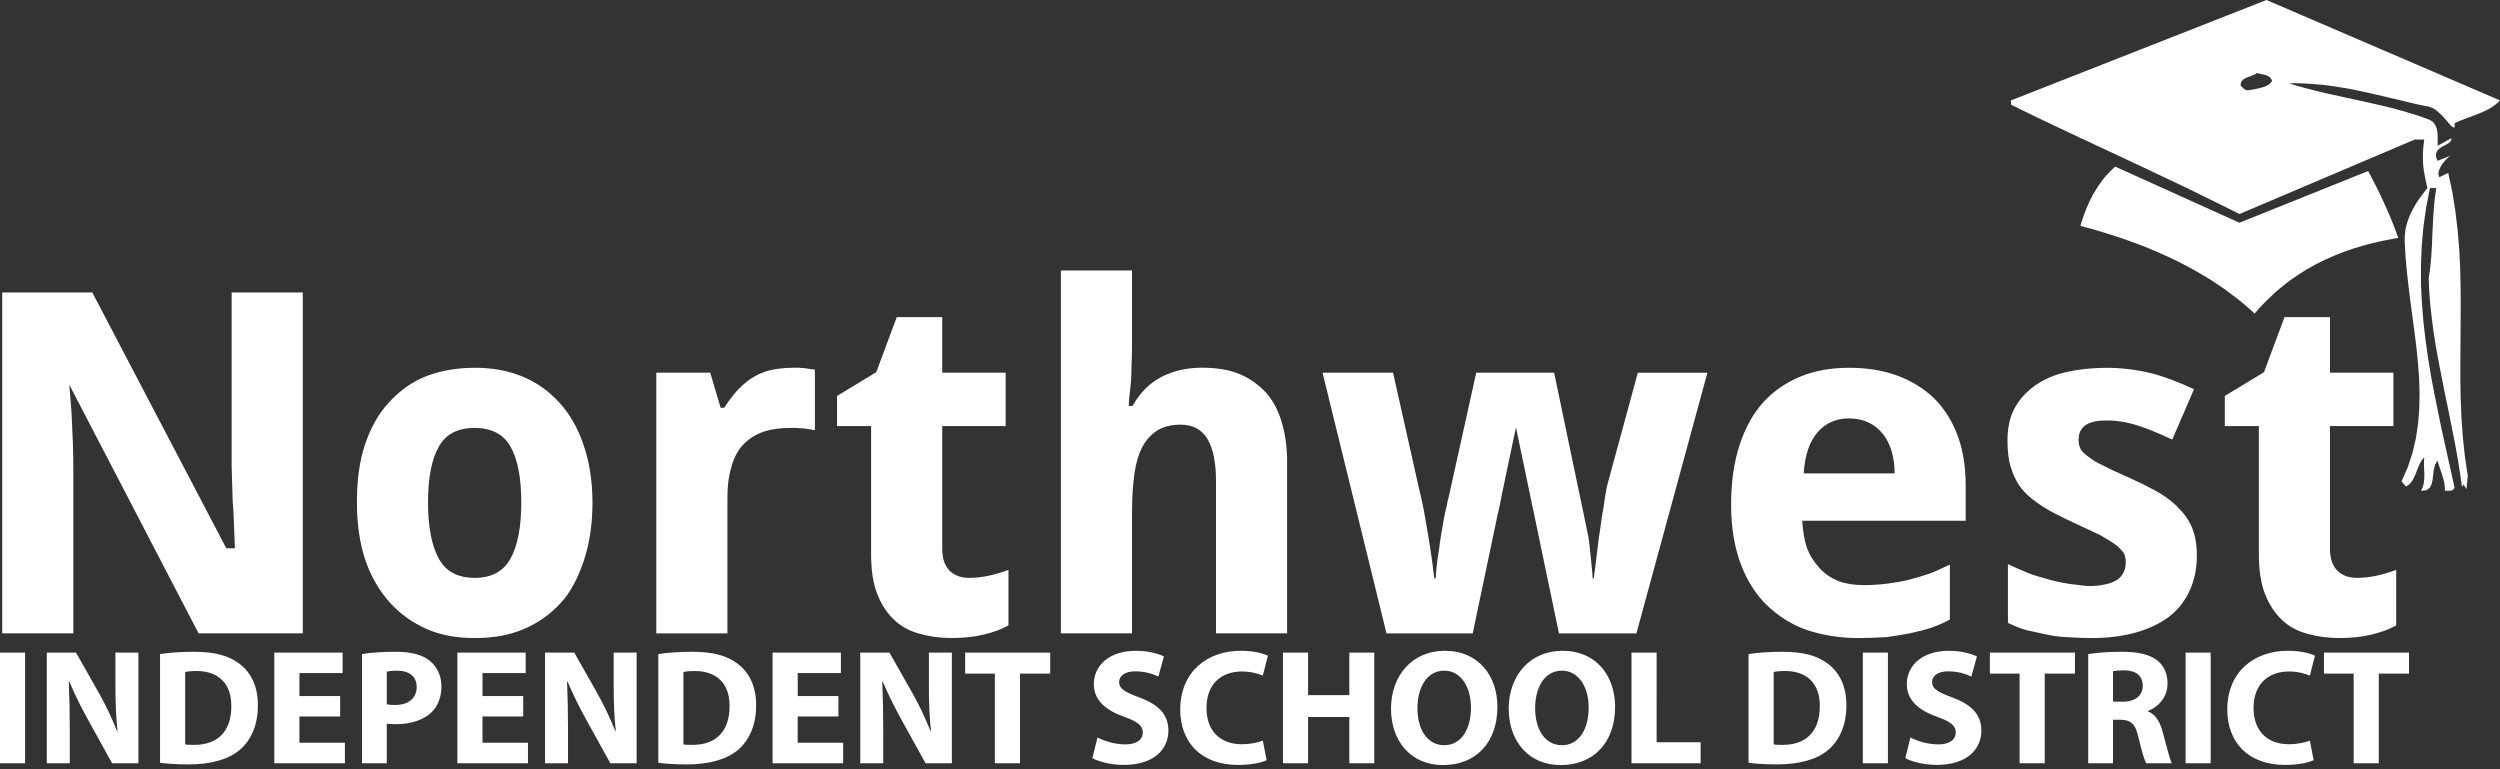<?xml version="1.0" encoding="utf-8"?>
<!-- Generator: Adobe Illustrator 27.4.0, SVG Export Plug-In . SVG Version: 6.00 Build 0)  -->
<svg version="1.1" id="Layer_1" xmlns="http://www.w3.org/2000/svg" xmlns:xlink="http://www.w3.org/1999/xlink" x="0px" y="0px"
	 viewBox="0 0 130 40" style="enable-background:new 0 0 130 40;" xml:space="preserve">
<rect x="0" y="0" width="130" height="40" fill="#333333" stroke="none"/>
<style type="text/css">
	.st0{fill:#FFFFFF;}
</style>
<path class="st0" d="M41.481,37.256h2.117v-1.059h-2.117v-1.196h2.245v-1.067h-3.552v5.755
	h3.671v-1.068h-2.365V37.256z M50.188,35.028h1.545v4.662h1.306v-4.662h1.571v-1.093
	H50.188V35.028z M48.302,35.617c0,0.862,0.025,1.639,0.11,2.399h-0.025
	c-0.256-0.649-0.598-1.366-0.939-1.972l-1.195-2.108H44.733v5.754h1.195V37.957
	c0-0.939-0.017-1.75-0.051-2.51l0.025-0.009
	c0.282,0.675,0.658,1.418,0.999,2.032l1.229,2.22h1.367v-5.754h-1.195V35.617z
	 M31.911,35.617c0,0.862,0.025,1.639,0.11,2.399h-0.025
	c-0.256-0.649-0.598-1.366-0.939-1.972l-1.195-2.108H28.342v5.754h1.195V37.957
	c0-0.939-0.017-1.75-0.051-2.51l0.025-0.009
	c0.282,0.675,0.657,1.418,0.999,2.032l1.229,2.22h1.366v-5.754h-1.195V35.617z
	 M41.38,22.252c0.033,0,0.089,0.004,0.17,0.012
	c0.081,0.008,0.146,0.012,0.194,0.012c0.073,0,0.19,0.016,0.352,0.048
	c0.032,0,0.077,0.008,0.134,0.025c0.064,0,0.112,0.01,0.145,0.028v-3.148
	c-0.041-0.022-0.109-0.033-0.206-0.033c-0.032,0-0.085-0.008-0.158-0.024
	c-0.073-0.016-0.125-0.025-0.158-0.025c-0.032,0-0.083-0.003-0.152-0.012
	c-0.069-0.008-0.127-0.012-0.176-0.012h-0.328
	c-0.461,0.008-0.865,0.056-1.212,0.143c-0.332,0.088-0.647,0.232-0.946,0.43
	c-0.243,0.162-0.49,0.378-0.74,0.651c-0.226,0.257-0.44,0.544-0.642,0.86
	h-0.182l-0.545-1.828h-2.802v13.557h3.698v-7.117c0-0.601,0.081-1.155,0.243-1.664
	c0.154-0.484,0.372-0.855,0.655-1.113c0.299-0.284,0.646-0.488,1.043-0.613
	c0.364-0.117,0.8-0.175,1.31-0.175H41.38z M38.348,34.507
	c-0.555-0.418-1.264-0.614-2.357-0.614c-0.657,0-1.281,0.042-1.759,0.119v5.652
	c0.324,0.043,0.802,0.085,1.477,0.085c1.127,0,2.049-0.239,2.655-0.743
	c0.555-0.47,0.956-1.229,0.956-2.331C39.321,35.66,38.945,34.951,38.348,34.507z
	 M35.991,38.733c-0.162,0-0.341,0-0.453-0.025v-3.765
	c0.111-0.025,0.299-0.051,0.589-0.051c1.118,0,1.819,0.631,1.81,1.827
	C37.938,38.093,37.169,38.742,35.991,38.733z M3.813,24.592
	c0-0.662-0.008-1.184-0.024-1.565l-0.073-1.637
	c-0.023-0.333-0.061-0.798-0.113-1.385l6.722,12.928h5.42V15.207h-3.699v8.406
	v0.669c0,0.081,0.004,0.211,0.012,0.389c0.008,0.178,0.012,0.315,0.012,0.413
	c0,0.082,0.004,0.213,0.012,0.395c0.008,0.182,0.012,0.324,0.012,0.426
	c0,0.101,0.008,0.239,0.025,0.413c0.016,0.174,0.024,0.302,0.024,0.383
	l0.073,1.81h-0.448L4.798,15.207H0.115v17.728h3.698V24.592z M0,39.69h1.306
	v-5.754H0V39.69z M6.002,35.617c0,0.862,0.025,1.639,0.11,2.399H6.087
	c-0.256-0.649-0.598-1.366-0.939-1.972l-1.195-2.108H2.433v5.754h1.195V37.957
	c0-0.939-0.017-1.75-0.051-2.51l0.025-0.009
	c0.282,0.675,0.658,1.418,0.999,2.032l1.229,2.22h1.366v-5.754H6.002V35.617z
	 M58.867,26.557c0-0.663,0.04-1.302,0.121-1.916
	c0.081-0.566,0.222-1.038,0.424-1.419c0.194-0.356,0.449-0.634,0.764-0.837
	c0.332-0.202,0.732-0.303,1.201-0.303c0.646,0,1.117,0.248,1.412,0.745
	c0.295,0.497,0.443,1.227,0.443,2.188v7.919h3.698v-8.84
	c0.008-0.825-0.097-1.577-0.315-2.256c-0.202-0.631-0.501-1.144-0.897-1.54
	c-0.42-0.413-0.885-0.712-1.395-0.898c-0.493-0.186-1.103-0.279-1.831-0.279
	c-0.776,0-1.472,0.158-2.086,0.473c-0.614,0.315-1.12,0.821-1.516,1.516h-0.194
	c0-0.113,0.012-0.291,0.036-0.534c0.024-0.242,0.044-0.428,0.06-0.557
	c0.016-0.113,0.028-0.287,0.036-0.522c0.008-0.234,0.012-0.408,0.012-0.521
	c0.016-0.25,0.024-0.606,0.024-1.067v-3.844h-3.698v18.868h3.698V26.557z
	 M45.297,28.69c-0.008,0.906,0.097,1.633,0.315,2.183
	c0.219,0.566,0.517,1.023,0.898,1.371c0.347,0.331,0.786,0.57,1.316,0.715
	c0.529,0.145,1.077,0.218,1.643,0.218c0.647,0,1.209-0.06,1.686-0.18
	c0.509-0.12,0.937-0.279,1.285-0.476v-2.887
	c-0.363,0.134-0.695,0.233-0.994,0.296c-0.364,0.079-0.712,0.119-1.043,0.119
	c-0.428,0-0.768-0.122-1.019-0.368c-0.259-0.261-0.388-0.64-0.388-1.137V22.154
	h3.298v-2.777h-3.298v-2.886h-2.364l-1.068,2.862l-2.037,1.237V22.154h1.77V28.69z
	 M20.284,31.345c0.527,0.582,1.167,1.039,1.918,1.371
	c0.711,0.307,1.526,0.461,2.445,0.461c0.982,0.008,1.842-0.146,2.577-0.461
	c0.751-0.315,1.398-0.773,1.941-1.371c0.488-0.526,0.887-1.262,1.199-2.208
	c0.295-0.882,0.444-1.885,0.444-3.01c0-1.09-0.156-2.092-0.468-3.005
	c-0.289-0.856-0.704-1.583-1.248-2.181c-0.559-0.614-1.207-1.07-1.943-1.369
	c-0.736-0.299-1.547-0.448-2.435-0.448c-0.958,0-1.816,0.149-2.575,0.448
	c-0.711,0.283-1.353,0.739-1.928,1.369c-0.527,0.574-0.938,1.301-1.233,2.181
	c-0.28,0.832-0.419,1.834-0.419,3.005c0,1.124,0.147,2.128,0.443,3.01
	C19.298,29.994,19.726,30.73,20.284,31.345z M22.829,23.209
	c0.365-0.638,0.977-0.957,1.835-0.957c0.884,0,1.508,0.319,1.872,0.957
	c0.381,0.654,0.571,1.626,0.571,2.918c0,1.277-0.19,2.257-0.571,2.942
	c-0.373,0.653-0.989,0.98-1.848,0.98c-0.876,0-1.495-0.326-1.86-0.98
	c-0.38-0.685-0.571-1.665-0.571-2.942C22.258,24.835,22.448,23.863,22.829,23.209z
	 M12.439,34.507c-0.555-0.418-1.264-0.614-2.357-0.614
	c-0.657,0-1.281,0.042-1.759,0.119v5.652c0.324,0.043,0.802,0.085,1.477,0.085
	c1.127,0,2.049-0.239,2.655-0.743c0.555-0.47,0.956-1.229,0.956-2.331
	C13.412,35.66,13.036,34.951,12.439,34.507z M10.082,38.733
	c-0.162,0-0.341,0-0.452-0.025v-3.765c0.111-0.025,0.299-0.051,0.589-0.051
	c1.118,0,1.819,0.631,1.81,1.827C12.029,38.093,11.26,38.742,10.082,38.733z
	 M25.09,37.256h2.117v-1.059h-2.117v-1.196h2.245v-1.067h-3.552v5.755h3.671
	v-1.068h-2.365V37.256z M20.582,33.893c-0.794,0-1.357,0.051-1.759,0.119v5.678
	h1.289v-2.058c0.119,0.017,0.273,0.026,0.444,0.026
	c0.768,0,1.426-0.188,1.87-0.606c0.342-0.324,0.529-0.803,0.529-1.366
	s-0.247-1.042-0.615-1.332C21.957,34.046,21.385,33.893,20.582,33.893z
	 M20.548,36.659c-0.188,0-0.324-0.009-0.435-0.034v-1.699
	c0.094-0.026,0.273-0.051,0.538-0.051c0.649,0,1.017,0.316,1.017,0.845
	C21.667,36.309,21.24,36.659,20.548,36.659z M15.571,37.256h2.117v-1.059h-2.117
	v-1.196h2.245v-1.067h-3.552v5.755h3.671v-1.068h-2.365V37.256z M128.021,25.321
	l0.007,0.042l-0.007-0.042V25.321z M114.235,28.915
	c0.008-0.581-0.083-1.094-0.275-1.538c-0.158-0.363-0.425-0.727-0.798-1.089
	c-0.342-0.324-0.741-0.602-1.199-0.836c-0.471-0.252-0.996-0.503-1.573-0.755
	c-0.329-0.145-0.723-0.333-1.18-0.566c-0.213-0.097-0.449-0.248-0.709-0.451
	c-0.174-0.138-0.284-0.264-0.331-0.377c-0.055-0.114-0.083-0.26-0.083-0.439
	c0-0.325,0.109-0.568,0.329-0.731c0.235-0.179,0.601-0.268,1.096-0.268
	c0.527-0.008,1.083,0.081,1.668,0.267c0.519,0.17,1.112,0.412,1.777,0.727
	l1.131-2.619c-0.846-0.396-1.595-0.675-2.245-0.836
	c-0.773-0.186-1.55-0.279-2.33-0.279c-0.773,0.008-1.472,0.085-2.099,0.23
	c-0.618,0.145-1.159,0.384-1.623,0.715c-0.447,0.324-0.796,0.72-1.049,1.188
	c-0.236,0.453-0.353,1.002-0.353,1.65c0,0.614,0.068,1.107,0.206,1.48
	c0.145,0.453,0.352,0.829,0.618,1.127c0.218,0.259,0.574,0.547,1.067,0.861
	c0.316,0.202,0.829,0.469,1.541,0.8c0.745,0.344,1.228,0.57,1.447,0.682
	c0.431,0.252,0.704,0.426,0.817,0.523c0.203,0.186,0.329,0.328,0.378,0.426
	c0.05,0.121,0.074,0.272,0.074,0.45c0,0.186-0.033,0.345-0.096,0.475
	c-0.09,0.187-0.198,0.32-0.327,0.401c-0.161,0.114-0.358,0.195-0.591,0.244
	c-0.29,0.065-0.568,0.097-0.833,0.097c-0.186,0-0.511-0.032-0.975-0.097
	c-0.365-0.049-0.731-0.121-1.096-0.219c-0.504-0.137-0.882-0.254-1.134-0.352
	c-0.414-0.169-0.771-0.327-1.072-0.472v3.056
	c0.35,0.169,0.667,0.295,0.952,0.376c0.081,0.016,0.415,0.089,1.001,0.218
	c0.35,0.081,0.707,0.129,1.074,0.145c0.504,0.033,0.922,0.049,1.256,0.049
	c0.83,0.008,1.594-0.08,2.294-0.266c0.683-0.186,1.265-0.452,1.745-0.799
	c0.463-0.339,0.829-0.783,1.097-1.332C114.101,30.215,114.235,29.593,114.235,28.915
	z M59.263,36.275c-0.743-0.282-1.068-0.444-1.068-0.811
	c0-0.299,0.273-0.555,0.836-0.555c0.564,0,0.974,0.162,1.204,0.273l0.29-1.05
	c-0.341-0.154-0.819-0.29-1.468-0.29c-1.358,0-2.177,0.751-2.177,1.733
	c0,0.836,0.623,1.366,1.58,1.699c0.692,0.248,0.965,0.453,0.965,0.811
	c0,0.376-0.316,0.623-0.913,0.623c-0.555,0-1.093-0.18-1.443-0.359l-0.265,1.076
	c0.324,0.18,0.974,0.35,1.63,0.35c1.58,0,2.323-0.82,2.323-1.785
	C60.757,37.18,60.279,36.65,59.263,36.275z M111.696,36.992v-0.026
	c0.495-0.179,1.016-0.683,1.016-1.417c0-0.529-0.189-0.931-0.53-1.204
	c-0.41-0.324-1.007-0.453-1.862-0.453c-0.691,0-1.314,0.051-1.733,0.12v5.678
	h1.29v-2.263h0.393c0.529,0.009,0.776,0.206,0.93,0.923
	c0.171,0.708,0.307,1.178,0.401,1.34h1.332
	c-0.111-0.222-0.29-0.974-0.47-1.622
	C112.319,37.539,112.097,37.154,111.696,36.992z M110.389,36.488h-0.512v-1.588
	c0.094-0.018,0.273-0.043,0.589-0.043c0.597,0.009,0.956,0.273,0.956,0.803
	C111.422,36.164,111.038,36.488,110.389,36.488z M116.008,15.28l0.254,0.195
	l0.254,0.195l0.242,0.207l0.249,0.213l0.235,0.213l0.19-0.219l0.194-0.212
	l0.196-0.201l0.2-0.195l0.201-0.189l0.206-0.183l0.213-0.177l0.213-0.172
	l0.219-0.165l0.218-0.154l0.225-0.154l0.224-0.142l0.23-0.141l0.23-0.13
	l0.231-0.13l0.236-0.118l0.242-0.118l0.243-0.106l0.242-0.107l0.242-0.1
	l0.248-0.095l0.248-0.089l0.254-0.083l0.254-0.076l0.254-0.078l0.254-0.071
	l0.26-0.065l0.26-0.059l0.26-0.059l0.259-0.047l0.26-0.053l0.266-0.042
	l-0.083-0.219l-0.082-0.224l-0.083-0.219l-0.088-0.219l-0.089-0.218l-0.094-0.219
	l-0.095-0.219l-0.101-0.218l-0.094-0.213l-0.106-0.219l-0.101-0.219L123.592,9.758
	l-0.112-0.219l-0.107-0.213l-0.118-0.219l-0.112-0.213l-6.692,2.688l-6.462-2.918
	l-0.171,0.159l-0.165,0.166l-0.16,0.177l-0.148,0.177l-0.135,0.189l-0.131,0.189
	l-0.124,0.201l-0.118,0.195l-0.106,0.207l-0.101,0.201l-0.088,0.206l-0.089,0.206
	l-0.076,0.207l-0.072,0.202l-0.064,0.2l-0.059,0.201l0.307,0.082l0.307,0.084
	l0.307,0.088l0.308,0.095l0.307,0.095l0.301,0.095l0.307,0.101l0.301,0.106
	l0.302,0.112l0.3,0.112l0.301,0.112l0.296,0.124l0.296,0.124l0.295,0.13
	l0.289,0.13l0.29,0.136l0.289,0.141l0.284,0.148l0.283,0.147l0.278,0.153
	l0.277,0.16l0.278,0.165l0.272,0.165l0.266,0.177l0.265,0.177l0.26,0.183
	L116.008,15.28z M103.474,35.028h1.545v4.662h1.306v-4.662h1.572v-1.093h-4.423
	V35.028z M117.46,28.69c-0.008,0.906,0.098,1.633,0.316,2.183
	c0.219,0.566,0.518,1.023,0.897,1.371c0.347,0.331,0.786,0.57,1.316,0.715
	c0.529,0.145,1.077,0.218,1.643,0.218c0.647,0,1.209-0.06,1.686-0.18
	c0.509-0.12,0.937-0.279,1.285-0.476v-2.887
	c-0.364,0.134-0.696,0.233-0.994,0.296c-0.364,0.079-0.712,0.119-1.043,0.119
	c-0.429,0-0.768-0.122-1.018-0.368c-0.26-0.261-0.389-0.64-0.389-1.137V22.154
	h3.298v-2.777h-3.298v-2.886h-2.364l-1.068,2.862l-2.037,1.237V22.154h1.77V28.69z
	 M120.846,35.028h1.545v4.662h1.306v-4.662h1.572v-1.093h-4.423V35.028z
	 M101.537,36.275c-0.744-0.282-1.068-0.444-1.068-0.811
	c0-0.299,0.273-0.555,0.837-0.555c0.563,0,0.973,0.162,1.204,0.273l0.29-1.05
	c-0.342-0.154-0.82-0.29-1.468-0.29c-1.359,0-2.178,0.751-2.178,1.733
	c0,0.836,0.623,1.366,1.58,1.699c0.691,0.248,0.965,0.453,0.965,0.811
	c0,0.376-0.317,0.623-0.914,0.623c-0.555,0-1.093-0.18-1.443-0.359l-0.265,1.076
	c0.324,0.18,0.974,0.35,1.631,0.35c1.579,0,2.323-0.82,2.323-1.785
	C103.031,37.18,102.552,36.65,101.537,36.275z M117.857,0L104.573,5.221v0.224
	l0.366,0.177l0.36,0.178l0.366,0.178l0.366,0.177l0.373,0.178l0.366,0.177
	l0.372,0.171l0.366,0.178l0.373,0.171l0.372,0.178L108.625,7.377l0.372,0.177
	l0.372,0.171l0.372,0.178l0.372,0.171l0.378,0.177l0.373,0.178l0.371,0.171
	l0.379,0.178l0.371,0.178l0.373,0.177l0.378,0.178l0.373,0.177l0.371,0.177
	l0.372,0.178l0.372,0.182l0.372,0.184l0.372,0.183l0.373,0.183l0.371,0.183
	l0.367,0.183l0.372,0.19l9.119-3.875h0.491l-0.047,0.383l-0.023,0.349v0.319
	l0.017,0.295l0.035,0.289l0.053,0.29l0.06,0.289l0.071,0.313l-0.119,0.141
	l-0.112,0.148l-0.112,0.154l-0.113,0.154l-0.106,0.16l-0.095,0.159l-0.094,0.171
	l-0.088,0.165l-0.077,0.177l-0.071,0.177l-0.065,0.183l-0.047,0.182l-0.042,0.191
	l-0.023,0.194l-0.018,0.195v0.202l0.041,0.785l0.071,0.786l0.089,0.797
	l0.1,0.797l0.106,0.797l0.107,0.803l0.1,0.797l0.077,0.798l0.059,0.791
	l0.024,0.791l-0.018,0.78l-0.059,0.773L125.625,22.799l-0.178,0.756l-0.243,0.744
	l-0.324,0.732l0.23,0.267l0.1-0.06l0.083-0.065l0.077-0.082l0.065-0.088
	l0.053-0.095l0.053-0.101l0.048-0.106l0.047-0.112l0.041-0.113l0.041-0.106
	l0.048-0.112l0.047-0.106l0.047-0.1l0.059-0.101l0.066-0.089l0.076-0.077
	l-0.012,0.196v0.212l0.006,0.23l0.012,0.23l-0.006,0.23l-0.023,0.23
	l-0.053,0.213l-0.09,0.195l0.273-0.029l0.176-0.124l0.101-0.19l0.053-0.241
	l0.03-0.266l0.035-0.271l0.065-0.248l0.124-0.201l0.053,0.195l0.065,0.189
	l0.065,0.189l0.059,0.188l0.059,0.189l0.048,0.201l0.029,0.206l0.012,0.213h0.077
	h0.071h0.071l0.065-0.006l0.064-0.018l0.054-0.03l0.052-0.041l0.042-0.065
	l-0.212-0.963l-0.214-0.957L127,22.486l-0.201-0.963l-0.195-0.963l-0.183-0.963
	l-0.159-0.963l-0.136-0.969l-0.112-0.969l-0.077-0.974l-0.047-0.98v-0.981
	l0.041-0.986l0.088-0.993l0.142-0.998l0.195-1.004h0.331l-0.083,0.572
	l-0.052,0.585l-0.036,0.59l-0.03,0.597l-0.024,0.603l-0.035,0.596l-0.053,0.591
	l-0.083,0.585l0.03,0.68l0.053,0.673l0.077,0.679l0.088,0.679l0.106,0.68
	l0.119,0.679l0.13,0.679l0.135,0.68l0.136,0.686l0.142,0.679l0.136,0.679
	l0.136,0.679l0.13,0.679l0.118,0.679l0.106,0.674l0.089,0.636l0.018-0.04
	l0.029-0.041l0.03-0.041l0.159,0.23l0.065-0.691l-0.148-0.993l-0.106-0.992
	l-0.071-0.987l-0.042-0.98l-0.017-0.981v-0.974l0.006-0.981l0.006-0.974
	l0.005-0.981l-0.005-0.974l-0.023-0.981l-0.048-0.98l-0.083-0.987l-0.118-0.993
	l-0.159-0.992l-0.213-0.998l-0.461,0.23l-0.047-0.13l0.006-0.142l0.048-0.154
	l0.076-0.154l0.107-0.154l0.118-0.142l0.124-0.13l0.13-0.112l-0.656,0.265
	l-0.059-0.141l-0.024-0.124l0.007-0.106l0.028-0.094l0.048-0.078l0.065-0.071
	l0.077-0.059l0.082-0.053l0.089-0.047l0.089-0.047l0.089-0.048l0.076-0.047
	l0.065-0.053l0.053-0.065l0.03-0.064l0.005-0.083l-0.72,0.396l0.006-0.171
	v-0.189V7.028l-0.018-0.195l-0.041-0.183l-0.077-0.165l-0.106-0.142l-0.16-0.106
	l-0.219-0.083l-0.218-0.077l-0.224-0.077l-0.224-0.071l-0.225-0.065l-0.224-0.071
	l-0.226-0.06l-0.229-0.064L124.342,5.61l-0.231-0.059l-0.229-0.053l-0.231-0.053
	l-0.23-0.053l-0.231-0.053l-0.235-0.053L122.724,5.233l-0.231-0.047l-0.236-0.053
	l-0.23-0.047l-0.23-0.053l-0.237-0.053l-0.229-0.047l-0.232-0.053l-0.235-0.053
	l-0.231-0.053l-0.23-0.058l-0.231-0.06l-0.224-0.059l-0.23-0.059l-0.231-0.065
	l-0.224-0.065l-0.225-0.071l0.23-0.006h0.231l0.231,0.006l0.224,0.012
	l0.23,0.012l0.224,0.019l0.231,0.017l0.225,0.023l0.224,0.029l0.224,0.03
	l0.224,0.035l0.219,0.036l0.224,0.036l0.225,0.041l0.219,0.041l0.224,0.048
	l0.218,0.047l0.219,0.047l0.218,0.048l0.22,0.053l0.218,0.047l0.218,0.053
	l0.219,0.053l0.218,0.053l0.218,0.047l0.22,0.053l0.212,0.054l0.219,0.053
	l0.212,0.047l0.219,0.053l0.218,0.047l0.213,0.047l0.142,0.018l0.13,0.041
	l0.13,0.059l0.124,0.077l0.112,0.088l0.112,0.101l0.106,0.1l0.095,0.107
	l0.094,0.106l0.089,0.101l0.077,0.095l0.076,0.077l0.065,0.071l0.06,0.047
	l0.053,0.024h0.047V6.402l0.148-0.065l0.153-0.065l0.16-0.06l0.159-0.064
	l0.165-0.059l0.16-0.06l0.16-0.059l0.16-0.065l0.159-0.065l0.152-0.07
	l0.149-0.077l0.141-0.077l0.136-0.088l0.131-0.095l0.117-0.1L130,5.221
	L117.857,0z M118.123,4.25l-0.042,0.053l-0.047,0.047l-0.053,0.047l-0.066,0.035
	l-0.076,0.042l-0.076,0.03l-0.083,0.029l-0.089,0.024l-0.088,0.024L117.408,4.604
	l-0.088,0.018l-0.095,0.018l-0.088,0.018l-0.083,0.012l-0.083,0.012l-0.083,0.012
	l-0.07-0.006l-0.06-0.024l-0.053-0.035l-0.053-0.041l-0.047-0.047l-0.047-0.048
	l-0.047-0.041l0.017-0.153l0.065-0.113l0.095-0.082l0.13-0.065l0.142-0.053
	l0.141-0.053l0.141-0.059l0.119-0.077l0.112,0.029l0.118,0.029l0.124,0.024
	l0.113,0.03l0.106,0.041l0.088,0.053l0.071,0.082l0.053,0.106L118.123,4.25z
	 M119.02,34.917c0.46,0,0.827,0.103,1.093,0.213l0.264-1.033
	c-0.23-0.119-0.743-0.256-1.417-0.256c-1.742,0-3.142,1.093-3.142,3.057
	c0,1.639,1.024,2.878,3.014,2.878c0.7,0,1.237-0.128,1.477-0.247l-0.196-1.016
	c-0.257,0.103-0.692,0.188-1.085,0.188c-1.162,0-1.844-0.726-1.844-1.879
	C117.184,35.54,117.986,34.917,119.02,34.917z M113.65,39.69h1.306v-5.754h-1.306
	V39.69z M75.133,33.841c-1.699,0-2.801,1.29-2.801,3.015
	c0,1.639,0.999,2.928,2.706,2.928c1.682,0,2.827-1.144,2.827-3.031
	C77.865,35.165,76.9,33.841,75.133,33.841z M75.107,38.751
	c-0.871,0-1.4-0.794-1.4-1.921c0-1.118,0.512-1.955,1.392-1.955
	c0.896,0,1.392,0.889,1.392,1.921C76.49,37.914,75.986,38.751,75.107,38.751z
	 M70.164,36.146H68.021v-2.211h-1.306v5.755h1.306v-2.407h2.143v2.407h1.298v-5.755
	h-1.298V36.146z M81.253,33.841c-1.699,0-2.801,1.29-2.801,3.015
	c0,1.639,0.999,2.928,2.706,2.928c1.682,0,2.827-1.144,2.827-3.031
	C83.986,35.165,83.021,33.841,81.253,33.841z M81.227,38.751
	c-0.871,0-1.4-0.794-1.4-1.921c0-1.118,0.512-1.955,1.392-1.955
	c0.896,0,1.392,0.889,1.392,1.921C82.611,37.914,82.107,38.751,81.227,38.751z
	 M64.573,34.917c0.461,0,0.828,0.103,1.093,0.213l0.265-1.033
	c-0.23-0.119-0.743-0.256-1.417-0.256c-1.742,0-3.142,1.093-3.142,3.057
	c0,1.639,1.024,2.878,3.014,2.878c0.7,0,1.237-0.128,1.477-0.247l-0.196-1.016
	c-0.256,0.103-0.692,0.188-1.085,0.188c-1.161,0-1.844-0.726-1.844-1.879
	C62.736,35.54,63.539,34.917,64.573,34.917z M83.551,25.326
	c-0.068,0.36-0.129,0.748-0.183,1.165c-0.034,0.148-0.071,0.376-0.112,0.688
	c-0.04,0.31-0.074,0.54-0.102,0.686c-0.054,0.474-0.108,0.912-0.163,1.313
	c-0.014,0.147-0.036,0.321-0.066,0.521c-0.031,0.2-0.046,0.325-0.046,0.374
	h-0.061c0-0.089-0.027-0.4-0.082-0.932c-0.054-0.581-0.102-0.997-0.143-1.247
	c-0.088-0.429-0.17-0.824-0.248-1.188c-0.021-0.103-0.052-0.247-0.091-0.434
	c-0.039-0.186-0.065-0.311-0.078-0.374l-1.362-6.52h-4.051l-1.439,6.503
	c-0.027,0.065-0.059,0.208-0.095,0.426c-0.019,0.048-0.069,0.27-0.147,0.663
	c-0.032,0.17-0.081,0.452-0.146,0.849c-0.049,0.299-0.089,0.59-0.122,0.873
	c-0.04,0.161-0.077,0.424-0.11,0.788c-0.032,0.331-0.049,0.529-0.049,0.594
	h-0.073c-0.016-0.106-0.056-0.425-0.121-0.958
	c-0.033-0.218-0.065-0.438-0.097-0.661c-0.033-0.222-0.065-0.426-0.098-0.612
	l-0.231-1.334c-0.075-0.37-0.158-0.745-0.251-1.123l-1.345-6.007h-3.667
	l3.326,13.557h4.483l0.985-4.694c0.012-0.055,0.032-0.152,0.061-0.29
	s0.051-0.243,0.066-0.313c0.052-0.264,0.112-0.551,0.181-0.863
	c0.059-0.215,0.131-0.558,0.216-1.029l0.223-1.064
	c0.096-0.457,0.194-0.924,0.294-1.401c0.082-0.389,0.155-0.737,0.223-1.06
	c0.09,0.431,0.176,0.845,0.257,1.23c0.097,0.463,0.181,0.864,0.252,1.204
	c0.034,0.166,0.07,0.337,0.106,0.51c0.036,0.174,0.076,0.364,0.119,0.57
	c0.07,0.36,0.14,0.696,0.211,1.008l0.176,0.843
	c0.014,0.071,0.036,0.177,0.065,0.315c0.029,0.138,0.049,0.231,0.058,0.278
	l0.993,4.758h4.026l3.693-13.557h-3.62L83.551,25.326z M95.04,34.507
	c-0.555-0.418-1.264-0.614-2.356-0.614c-0.658,0-1.281,0.042-1.759,0.119v5.652
	c0.324,0.043,0.802,0.085,1.477,0.085c1.127,0,2.049-0.239,2.655-0.743
	c0.555-0.47,0.956-1.229,0.956-2.331C96.013,35.66,95.638,34.951,95.04,34.507z
	 M92.684,38.733c-0.162,0-0.342,0-0.453-0.025v-3.765
	c0.111-0.025,0.299-0.051,0.589-0.051c1.119,0,1.819,0.631,1.81,1.827
	C94.63,38.093,93.862,38.742,92.684,38.733z M99.304,32.935
	c0.478-0.105,0.839-0.198,1.082-0.279c0.336-0.113,0.671-0.258,1.007-0.437
	v-2.861c-0.479,0.234-0.841,0.393-1.084,0.479c-0.245,0.085-0.606,0.193-1.085,0.322
	c-0.261,0.064-0.631,0.13-1.111,0.194c-0.395,0.048-0.799,0.073-1.211,0.073
	c-0.503,0-0.944-0.073-1.325-0.218c-0.373-0.154-0.697-0.38-0.973-0.68
	c-0.3-0.331-0.514-0.679-0.645-1.042c-0.129-0.389-0.211-0.857-0.243-1.408
	h8.5v-1.794c0-1.011-0.14-1.888-0.42-2.631
	c-0.28-0.76-0.687-1.406-1.221-1.94c-0.527-0.509-1.172-0.905-1.935-1.188
	c-0.73-0.267-1.561-0.4-2.493-0.4c-0.932,0-1.767,0.149-2.506,0.449
	c-0.77,0.315-1.419,0.762-1.945,1.34c-0.526,0.578-0.937,1.316-1.234,2.213
	c-0.297,0.898-0.445,1.94-0.445,3.129c0,1.14,0.165,2.158,0.495,3.056
	c0.33,0.873,0.784,1.593,1.364,2.158c0.628,0.599,1.328,1.03,2.101,1.298
	c0.836,0.274,1.726,0.412,2.668,0.412c0.378,0,0.86-0.016,1.448-0.049
	C98.263,33.112,98.666,33.048,99.304,32.935z M94.532,22.458
	c0.413-0.468,0.96-0.703,1.641-0.703c0.381,0.008,0.722,0.085,1.022,0.23
	c0.267,0.13,0.51,0.328,0.729,0.594c0.195,0.251,0.342,0.55,0.444,0.898
	c0.101,0.348,0.152,0.727,0.152,1.139h-4.729
	C93.856,23.654,94.102,22.935,94.532,22.458z M86.144,33.935h-1.306v5.755h3.595
	v-1.093h-2.289V33.935z M96.866,39.69h1.306v-5.754H96.866V39.69z"/>
</svg>
